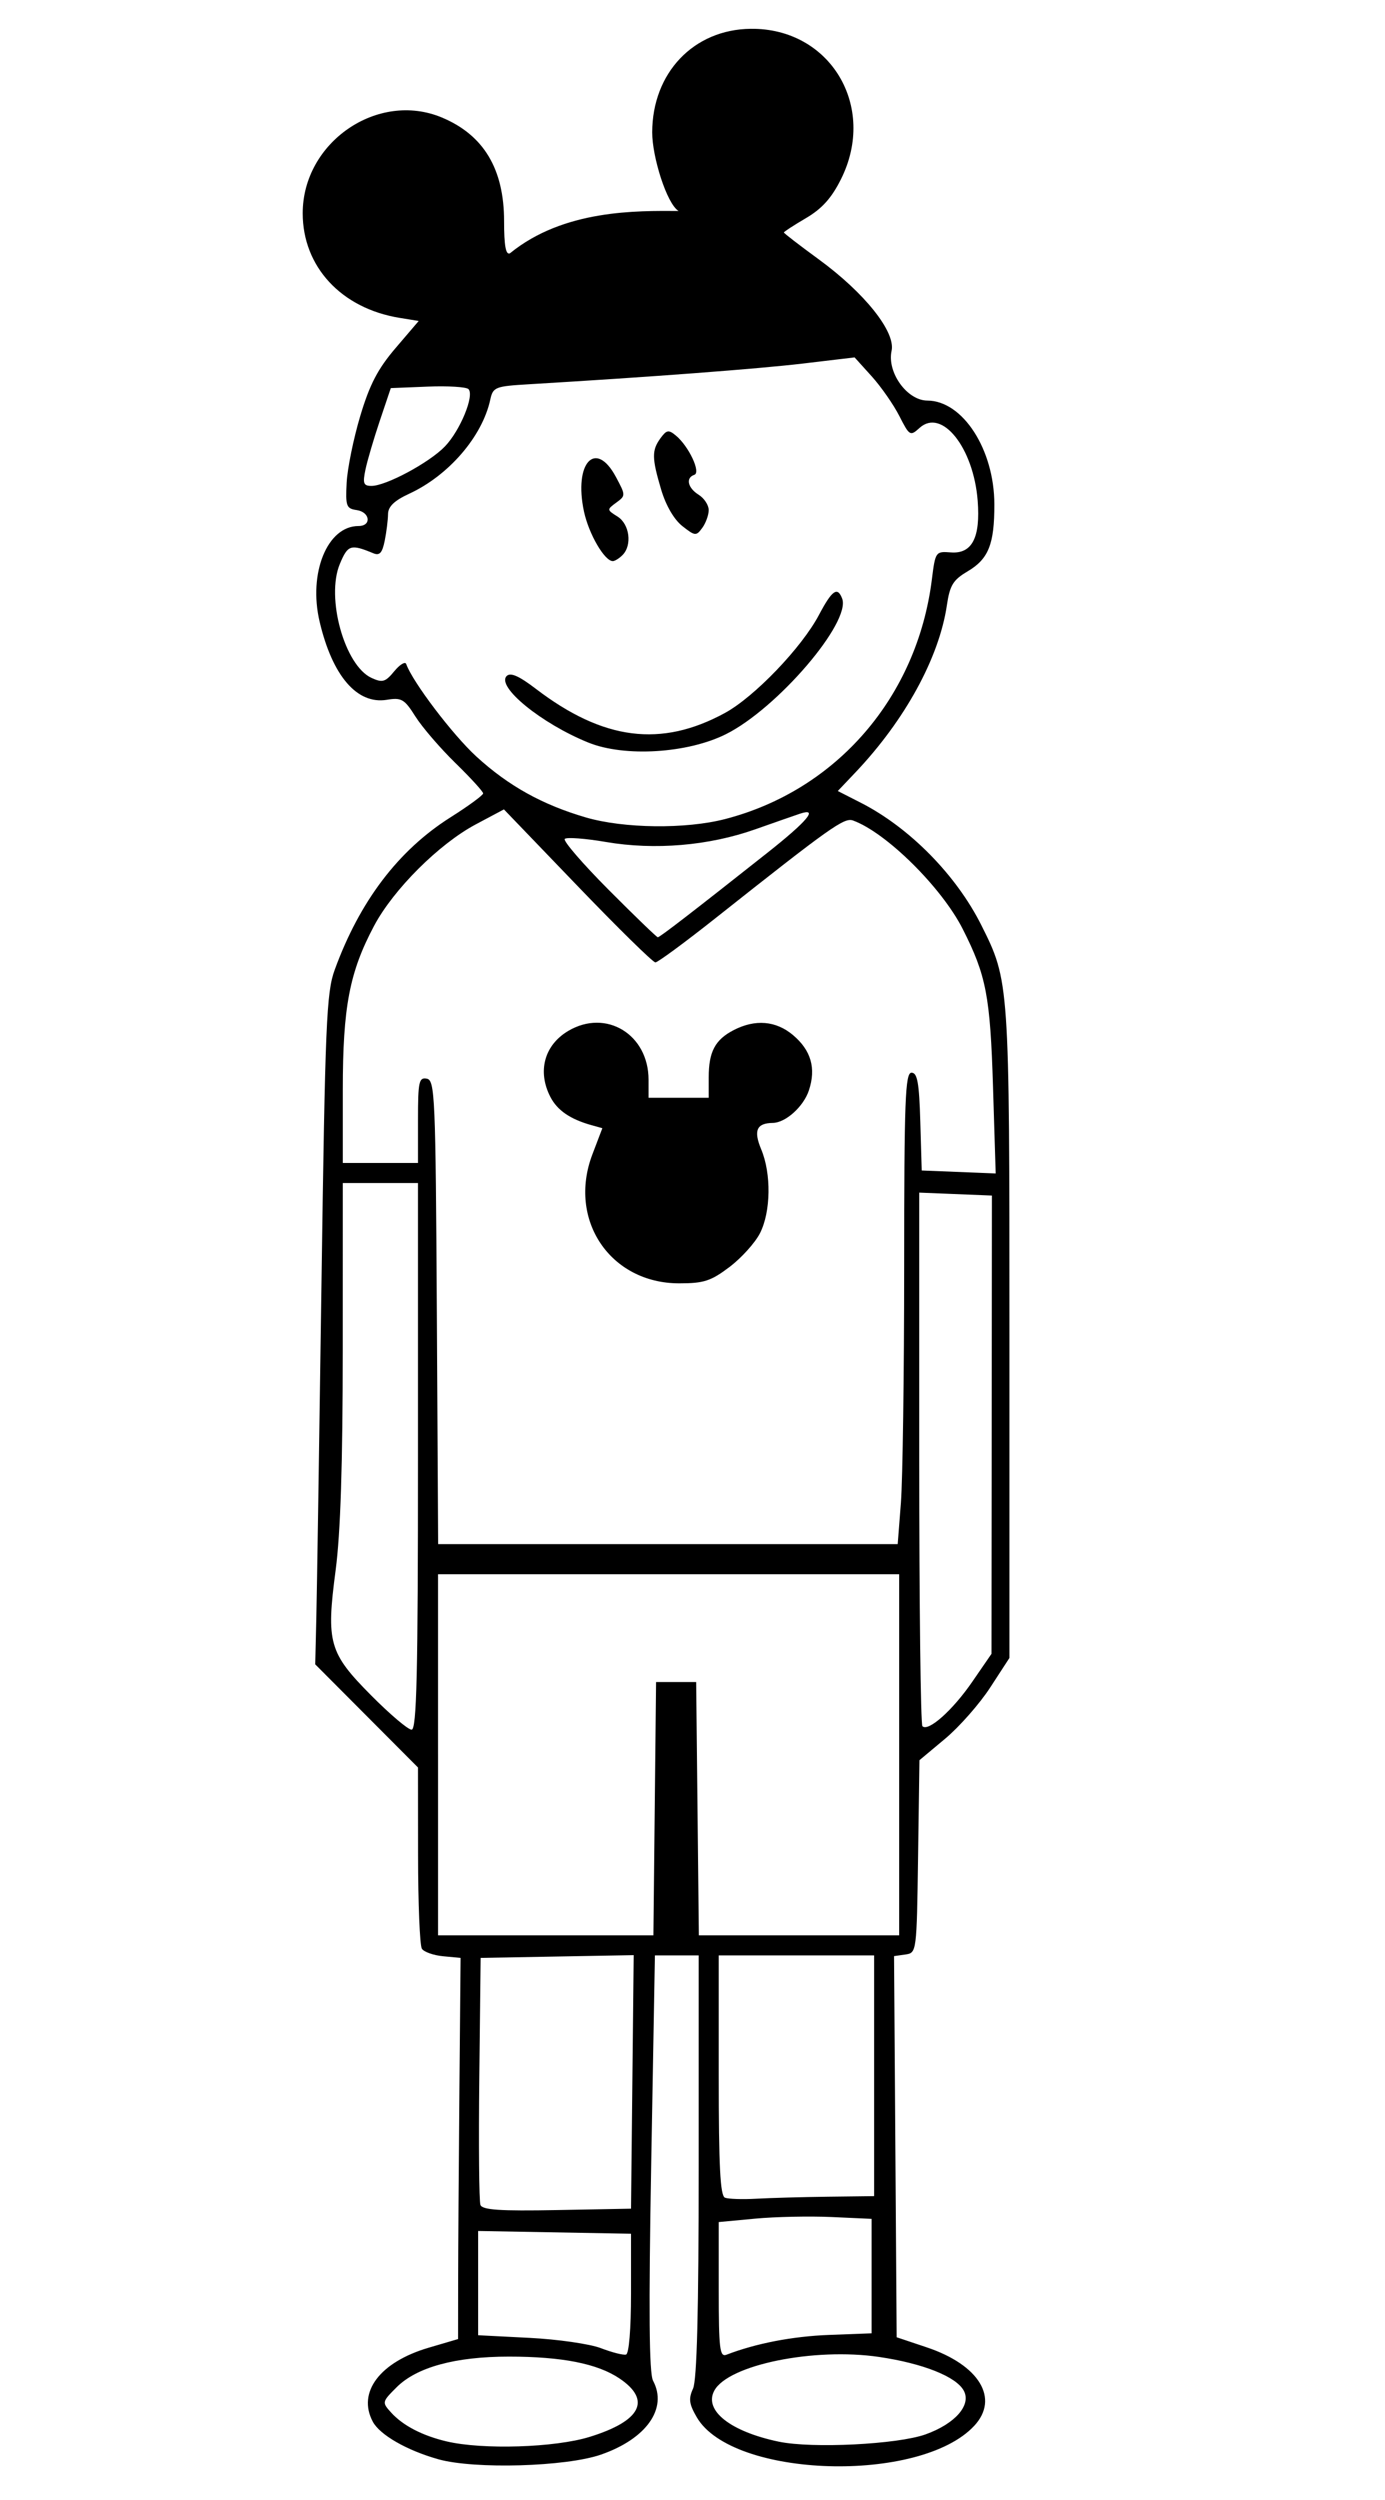 <?xml version="1.0" encoding="UTF-8" standalone="no"?>
<!-- Created with Inkscape (http://www.inkscape.org/) -->

<svg
   xmlns:dc="http://purl.org/dc/elements/1.1/"
   xmlns:cc="http://creativecommons.org/ns#"
   xmlns:rdf="http://www.w3.org/1999/02/22-rdf-syntax-ns#"
   xmlns:svg="http://www.w3.org/2000/svg"
   xmlns="http://www.w3.org/2000/svg"
   xmlns:sodipodi="http://sodipodi.sourceforge.net/DTD/sodipodi-0.dtd"
   xmlns:inkscape="http://www.inkscape.org/namespaces/inkscape"
   id="svg2812"
   version="1.1"
   inkscape:version="0.47 r22583"
   width="260"
   height="469"
   sodipodi:docname="KenaiSit.svg">
  <defs
     id="defs2816">
    <inkscape:perspective
       sodipodi:type="inkscape:persp3d"
       inkscape:vp_x="0 : 0.5 : 1"
       inkscape:vp_y="0 : 1000 : 0"
       inkscape:vp_z="1 : 0.5 : 1"
       inkscape:persp3d-origin="0.5 : 0.33333333 : 1"
       id="perspective2820" />
    <inkscape:perspective
       id="perspective2925"
       inkscape:persp3d-origin="0.5 : 0.33333333 : 1"
       inkscape:vp_z="1 : 0.5 : 1"
       inkscape:vp_y="0 : 1000 : 0"
       inkscape:vp_x="0 : 0.5 : 1"
       sodipodi:type="inkscape:persp3d" />
    <inkscape:perspective
       id="perspective2925-7"
       inkscape:persp3d-origin="0.5 : 0.33333333 : 1"
       inkscape:vp_z="1 : 0.5 : 1"
       inkscape:vp_y="0 : 1000 : 0"
       inkscape:vp_x="0 : 0.5 : 1"
       sodipodi:type="inkscape:persp3d" />
    <inkscape:perspective
       id="perspective3101"
       inkscape:persp3d-origin="0.5 : 0.33333333 : 1"
       inkscape:vp_z="1 : 0.5 : 1"
       inkscape:vp_y="0 : 1000 : 0"
       inkscape:vp_x="0 : 0.5 : 1"
       sodipodi:type="inkscape:persp3d" />
    <inkscape:perspective
       id="perspective3805"
       inkscape:persp3d-origin="0.5 : 0.33333333 : 1"
       inkscape:vp_z="1 : 0.5 : 1"
       inkscape:vp_y="0 : 1000 : 0"
       inkscape:vp_x="0 : 0.5 : 1"
       sodipodi:type="inkscape:persp3d" />
    <inkscape:perspective
       id="perspective3821"
       inkscape:persp3d-origin="0.5 : 0.33333333 : 1"
       inkscape:vp_z="1 : 0.5 : 1"
       inkscape:vp_y="0 : 1000 : 0"
       inkscape:vp_x="0 : 0.5 : 1"
       sodipodi:type="inkscape:persp3d" />
    <inkscape:perspective
       id="perspective3939"
       inkscape:persp3d-origin="0.5 : 0.33333333 : 1"
       inkscape:vp_z="1 : 0.5 : 1"
       inkscape:vp_y="0 : 1000 : 0"
       inkscape:vp_x="0 : 0.5 : 1"
       sodipodi:type="inkscape:persp3d" />
    <inkscape:perspective
       id="perspective3971"
       inkscape:persp3d-origin="0.5 : 0.33333333 : 1"
       inkscape:vp_z="1 : 0.5 : 1"
       inkscape:vp_y="0 : 1000 : 0"
       inkscape:vp_x="0 : 0.5 : 1"
       sodipodi:type="inkscape:persp3d" />
    <inkscape:perspective
       id="perspective3995"
       inkscape:persp3d-origin="0.5 : 0.33333333 : 1"
       inkscape:vp_z="1 : 0.5 : 1"
       inkscape:vp_y="0 : 1000 : 0"
       inkscape:vp_x="0 : 0.5 : 1"
       sodipodi:type="inkscape:persp3d" />
    <inkscape:perspective
       id="perspective4025"
       inkscape:persp3d-origin="0.5 : 0.33333333 : 1"
       inkscape:vp_z="1 : 0.5 : 1"
       inkscape:vp_y="0 : 1000 : 0"
       inkscape:vp_x="0 : 0.5 : 1"
       sodipodi:type="inkscape:persp3d" />
    <inkscape:perspective
       id="perspective4080"
       inkscape:persp3d-origin="0.5 : 0.33333333 : 1"
       inkscape:vp_z="1 : 0.5 : 1"
       inkscape:vp_y="0 : 1000 : 0"
       inkscape:vp_x="0 : 0.5 : 1"
       sodipodi:type="inkscape:persp3d" />
    <inkscape:perspective
       id="perspective4135"
       inkscape:persp3d-origin="0.5 : 0.33333333 : 1"
       inkscape:vp_z="1 : 0.5 : 1"
       inkscape:vp_y="0 : 1000 : 0"
       inkscape:vp_x="0 : 0.5 : 1"
       sodipodi:type="inkscape:persp3d" />
    <inkscape:perspective
       id="perspective4206"
       inkscape:persp3d-origin="0.5 : 0.33333333 : 1"
       inkscape:vp_z="1 : 0.5 : 1"
       inkscape:vp_y="0 : 1000 : 0"
       inkscape:vp_x="0 : 0.5 : 1"
       sodipodi:type="inkscape:persp3d" />
    <inkscape:perspective
       id="perspective4228"
       inkscape:persp3d-origin="0.5 : 0.33333333 : 1"
       inkscape:vp_z="1 : 0.5 : 1"
       inkscape:vp_y="0 : 1000 : 0"
       inkscape:vp_x="0 : 0.5 : 1"
       sodipodi:type="inkscape:persp3d" />
    <inkscape:perspective
       id="perspective4250"
       inkscape:persp3d-origin="0.5 : 0.33333333 : 1"
       inkscape:vp_z="1 : 0.5 : 1"
       inkscape:vp_y="0 : 1000 : 0"
       inkscape:vp_x="0 : 0.5 : 1"
       sodipodi:type="inkscape:persp3d" />
  </defs>
  <sodipodi:namedview
     pagecolor="#ffffff"
     bordercolor="#666666"
     borderopacity="1"
     objecttolerance="10"
     gridtolerance="10"
     guidetolerance="10"
     inkscape:pageopacity="0"
     inkscape:pageshadow="2"
     inkscape:window-width="1280"
     inkscape:window-height="747"
     id="namedview2814"
     showgrid="false"
     inkscape:zoom="0.52238806"
     inkscape:cx="219.03365"
     inkscape:cy="191.12036"
     inkscape:window-x="-4"
     inkscape:window-y="-4"
     inkscape:window-maximized="1"
     inkscape:current-layer="svg2812" />
  <path
     id="path4086"
     style="fill:#000000"
     d="m 68.605,88.105 c 0.351,-1.682 1.566,-5.81 2.698,-9.174 l 2.06,-6.116 6.93,-0.279 c 3.811,-0.154 7.256,0.058 7.654,0.47 1.147,1.188 -1.552,7.756 -4.414,10.743 -2.905,3.033 -11.058,7.415 -13.795,7.415 -1.503,0 -1.675,-0.464 -1.133,-3.058 z m 64.437,7.591 c 0,-0.932 -0.847,-2.223 -1.882,-2.869 -2.069,-1.292 -2.483,-3.188 -0.817,-3.744 1.279,-0.426 -1.033,-5.35 -3.458,-7.362 -1.366,-1.134 -1.749,-1.07 -2.885,0.484 -1.663,2.274 -1.645,3.726 0.123,9.677 0.876,2.949 2.418,5.599 3.968,6.818 2.395,1.884 2.602,1.903 3.743,0.342 0.664,-0.908 1.208,-2.414 1.208,-3.346 z m -16.184,8.452 c 1.848,-1.848 1.339,-5.815 -0.93,-7.232 -2.016,-1.259 -2.021,-1.313 -0.245,-2.612 1.788,-1.308 1.788,-1.374 -0.06,-4.822 -3.816,-7.121 -7.952,-2.639 -5.993,6.495 0.905,4.221 3.862,9.299 5.414,9.299 0.376,0 1.193,-0.508 1.814,-1.129 z m 19.444,33.584 c 9.653,-4.842 23.492,-21.003 21.788,-25.443 -0.877,-2.286 -1.891,-1.568 -4.349,3.079 -3.25,6.145 -12.118,15.383 -17.663,18.402 -11.969,6.514 -22.821,5.131 -35.467,-4.523 -3.185,-2.432 -4.778,-3.133 -5.493,-2.418 -1.993,1.993 6.526,8.931 15.341,12.495 6.804,2.751 18.638,2.022 25.843,-1.592 z m -26.313,15.635 c -8.164,-2.38 -14.53,-5.917 -20.54,-11.41 -4.449,-4.066 -11.999,-14.01 -13.193,-17.375 -0.187,-0.526 -1.198,0.086 -2.247,1.362 -1.662,2.02 -2.21,2.181 -4.251,1.251 -5.057,-2.304 -8.609,-15.053 -5.96,-21.392 1.503,-3.597 2.03,-3.764 6.307,-1.993 1.157,0.479 1.661,-0.083 2.117,-2.363 0.329,-1.646 0.609,-3.892 0.623,-4.992 0.017,-1.421 1.169,-2.528 3.982,-3.828 C 84.229,89.208 90.524,81.912 92.031,75.006 92.553,72.613 92.907,72.473 99.402,72.086 122.111,70.734 142.297,69.208 150.736,68.206 l 9.696,-1.152 3.201,3.543 c 1.761,1.949 4.095,5.296 5.188,7.438 1.921,3.766 2.047,3.84 3.808,2.245 4.164,-3.768 10.121,3.682 10.904,13.637 0.547,6.951 -1.05,10.033 -5.04,9.724 -2.846,-0.221 -2.906,-0.135 -3.553,5.039 -2.757,22.066 -17.846,39.555 -38.817,44.989 -7.387,1.914 -18.996,1.78 -26.136,-0.302 z m 4.264,13.572 c -4.88,-4.9 -8.585,-9.196 -8.235,-9.546 0.35,-0.35 3.831,-0.091 7.734,0.577 9.161,1.567 19.303,0.707 28.036,-2.378 3.729,-1.317 7.521,-2.64 8.426,-2.941 3.496,-1.16 1.339,1.419 -6.116,7.314 -14.097,11.147 -20.242,15.883 -20.61,15.883 -0.2,0 -4.356,-4.009 -9.235,-8.909 z m 22.715,70.751 c 2.24,-1.696 4.813,-4.554 5.717,-6.351 2.027,-4.027 2.125,-11.127 0.215,-15.697 -1.477,-3.534 -0.867,-4.928 2.172,-4.964 2.411,-0.029 5.776,-3.061 6.783,-6.113 1.371,-4.155 0.402,-7.515 -2.992,-10.371 -3.197,-2.69 -7.1,-3.015 -11.135,-0.928 -3.493,1.806 -4.686,4.064 -4.686,8.867 l 0,3.826 -5.646,0 -5.646,0 0,-3.383 c 0,-8.508 -7.969,-13.356 -15.065,-9.164 -4.502,2.659 -5.842,7.599 -3.364,12.392 1.306,2.525 3.732,4.187 7.741,5.302 l 2.015,0.561 -1.869,4.909 c -4.678,12.288 3.344,24.199 16.299,24.199 4.633,0 5.96,-0.433 9.461,-3.084 z m -54.963,8.507 c -0.228,-40.575 -0.356,-43.528 -1.891,-43.823 -1.465,-0.282 -1.647,0.574 -1.647,7.75 l 0,8.067 -7.057,0 -7.057,0 0,-13.743 c 0,-15.505 1.25,-22.047 5.873,-30.748 3.626,-6.824 12.188,-15.361 19.091,-19.035 l 5.283,-2.811 13.811,14.361 c 7.596,7.899 14.177,14.356 14.624,14.35 0.447,-0.007 5.528,-3.746 11.291,-8.309 21.599,-17.103 24.156,-18.917 25.809,-18.316 6.235,2.266 16.638,12.551 20.596,20.362 4.416,8.715 5.158,12.574 5.683,29.584 l 0.503,16.275 -6.942,-0.279 -6.942,-0.279 -0.269,-9.174 c -0.214,-7.304 -0.55,-9.174 -1.647,-9.174 -1.185,0 -1.378,5.082 -1.383,36.462 -0.003,20.054 -0.278,39.955 -0.61,44.225 l -0.604,7.763 -43.135,0 -43.135,0 -0.245,-43.506 z m 91.157,77.667 c -0.33,-0.33 -0.6,-22.989 -0.6,-50.355 l 0,-49.755 6.822,0.276 6.822,0.276 -0.039,42.991 -0.039,42.991 -3.628,5.268 c -3.677,5.339 -8.244,9.402 -9.339,8.308 z M 69.671,318.078 c -7.921,-7.982 -8.459,-9.885 -6.659,-23.521 0.909,-6.883 1.327,-19.84 1.332,-41.315 l 0.007,-31.287 7.057,0 7.057,0 0,51.282 c 0,40.973 -0.242,51.282 -1.201,51.282 -0.661,0 -4.078,-2.899 -7.594,-6.442 l 2.92e-4,0 z m 12.559,11.147 0,-33.874 43.284,0 43.284,0 0,33.874 0,33.874 -18.803,0 -18.803,0 -0.251,-23.759 -0.251,-23.759 -3.764,0 -3.764,0 -0.251,23.759 -0.251,23.759 -20.214,0 -20.214,0 0,-33.874 z M 136.1,412.326 c -0.896,-0.346 -1.176,-5.825 -1.176,-22.959 l 0,-22.505 14.585,0 14.585,0 0,22.583 0,22.583 -8.704,0.111 c -4.787,0.061 -10.821,0.23 -13.409,0.376 -2.588,0.146 -5.234,0.06 -5.881,-0.189 z M 90.191,413.682 c -0.258,-0.671 -0.354,-11.374 -0.215,-23.784 l 0.253,-22.564 14.366,-0.26 14.366,-0.26 -0.251,23.784 -0.251,23.784 -13.899,0.261 c -10.708,0.201 -14.006,-0.02 -14.367,-0.96 z m 44.733,15.935 0,-12.723 6.865,-0.643 c 3.776,-0.354 10.233,-0.489 14.35,-0.3 l 7.485,0.343 0,10.736 0,10.736 -7.989,0.304 c -6.86,0.261 -13.697,1.58 -19.264,3.717 -1.257,0.482 -1.446,-1.109 -1.446,-12.168 z m -22.112,10.938 c -2.07,-0.794 -8.104,-1.665 -13.409,-1.935 l -9.645,-0.492 0,-9.781 0,-9.781 14.35,0.26 14.35,0.26 0,11.213 c 0,6.686 -0.38,11.311 -0.941,11.457 -0.518,0.134 -2.635,-0.406 -4.705,-1.2 z m 33.404,17.546 c -9.098,-1.896 -14.117,-5.854 -12.131,-9.565 2.592,-4.843 18.7,-8.139 30.95,-6.334 8.256,1.217 14.485,3.699 15.895,6.334 1.446,2.701 -1.632,6.209 -7.189,8.196 -5.257,1.879 -21.258,2.675 -27.525,1.369 z m -62.369,-0.053 c -4.56,-1.074 -8.216,-2.975 -10.433,-5.425 -1.725,-1.906 -1.707,-1.988 1.024,-4.719 3.781,-3.781 11.044,-5.767 21.091,-5.767 9.97,0 16.637,1.317 20.771,4.103 6.038,4.069 4.031,7.981 -5.624,10.963 -6.513,2.012 -20.062,2.438 -26.829,0.845 z m 28.965,2.478 c 8.542,-2.961 12.566,-8.663 9.784,-13.862 -0.74,-1.383 -0.839,-13.089 -0.344,-40.87 l 0.693,-38.932 4.108,0 4.108,0 0,39.476 c 0,27.351 -0.327,40.193 -1.064,41.811 -0.868,1.906 -0.736,2.895 0.719,5.387 6.661,11.404 41.923,12.481 52.07,1.589 4.773,-5.123 0.963,-11.419 -8.912,-14.725 l -5.646,-1.891 -0.246,-35.756 -0.246,-35.756 2.128,-0.302 c 2.116,-0.3 2.13,-0.409 2.384,-18.377 l 0.255,-18.074 4.832,-4.038 c 2.658,-2.221 6.459,-6.538 8.448,-9.594 l 3.617,-5.556 0,-60.819 c 0,-65.974 -0.013,-66.157 -5.279,-76.66 -4.726,-9.423 -13.481,-18.308 -22.639,-22.975 l -4.306,-2.194 3.278,-3.452 c 9.323,-9.816 15.747,-21.547 17.203,-31.412 0.551,-3.732 1.164,-4.737 3.861,-6.328 3.954,-2.333 5.062,-5.093 5.05,-12.585 -0.016,-10.298 -5.929,-19.449 -12.585,-19.475 -3.802,-0.015 -7.596,-5.294 -6.709,-9.333 0.781,-3.557 -5.057,-10.877 -13.709,-17.19 -3.579,-2.612 -6.508,-4.868 -6.508,-5.014 0,-0.146 1.865,-1.358 4.143,-2.694 3.009,-1.764 4.812,-3.77 6.587,-7.331 6.803,-13.652 -2.057,-28.367 -16.974,-28.189 -10.713,0.128 -18.454,8.267 -18.479,19.43 -0.01,4.536 2.712,13.365 4.949,14.748 -7.809,-0.037 -21.551,-0.302 -31.661,7.95 -0.772,0.342 -1.093,-1.436 -1.093,-6.046 0,-9.781 -3.833,-16.162 -11.675,-19.439 -12.049,-5.034 -26.129,4.649 -26.129,17.969 0,10.02 7.245,17.838 18.181,19.619 l 3.596,0.586 -4.339,5.078 c -3.345,3.916 -4.864,6.835 -6.636,12.754 -1.264,4.221 -2.411,9.851 -2.55,12.509 -0.23,4.387 -0.057,4.862 1.864,5.135 2.544,0.361 2.862,2.993 0.362,2.993 -5.861,0 -9.449,8.82 -7.302,17.946 2.396,10.182 7.026,15.564 12.608,14.658 2.776,-0.451 3.309,-0.14 5.376,3.135 1.262,1.999 4.639,5.924 7.504,8.721 2.866,2.798 5.21,5.365 5.21,5.705 0,0.34 -2.753,2.357 -6.118,4.482 -9.794,6.185 -17.058,15.746 -21.752,28.628 -1.547,4.244 -1.789,9.998 -2.477,58.81 -0.42,29.758 -0.855,58.015 -0.969,62.794 l -0.206,8.689 9.645,9.676 9.645,9.676 0.014,16.451 c 0.007,9.048 0.329,16.945 0.714,17.55 0.385,0.605 2.178,1.24 3.985,1.411 l 3.285,0.312 -0.223,24.935 c -0.123,13.714 -0.229,29.805 -0.237,35.756 l -0.013,10.821 -5.518,1.621 c -9.159,2.691 -13.442,8.361 -10.488,13.882 1.332,2.488 6.42,5.401 12.321,7.053 6.769,1.895 23.935,1.402 30.504,-0.875 l -3e-5,0 z"
     sodipodi:nodetypes="ccccsssccsssssssccsssssccssssssccssssssssssscccssssssccssssssccsssssscccccsscccsccscccccscccsssscccccsscccccccccccccccscccccscccccccccccccccccccccccccccsccccccccccccccccccscccccccccsccssssccsssssccscccccssscccccccccccscccsssssssssssccssscccsssssssssssscccccsccccccsscc" />
</svg>
